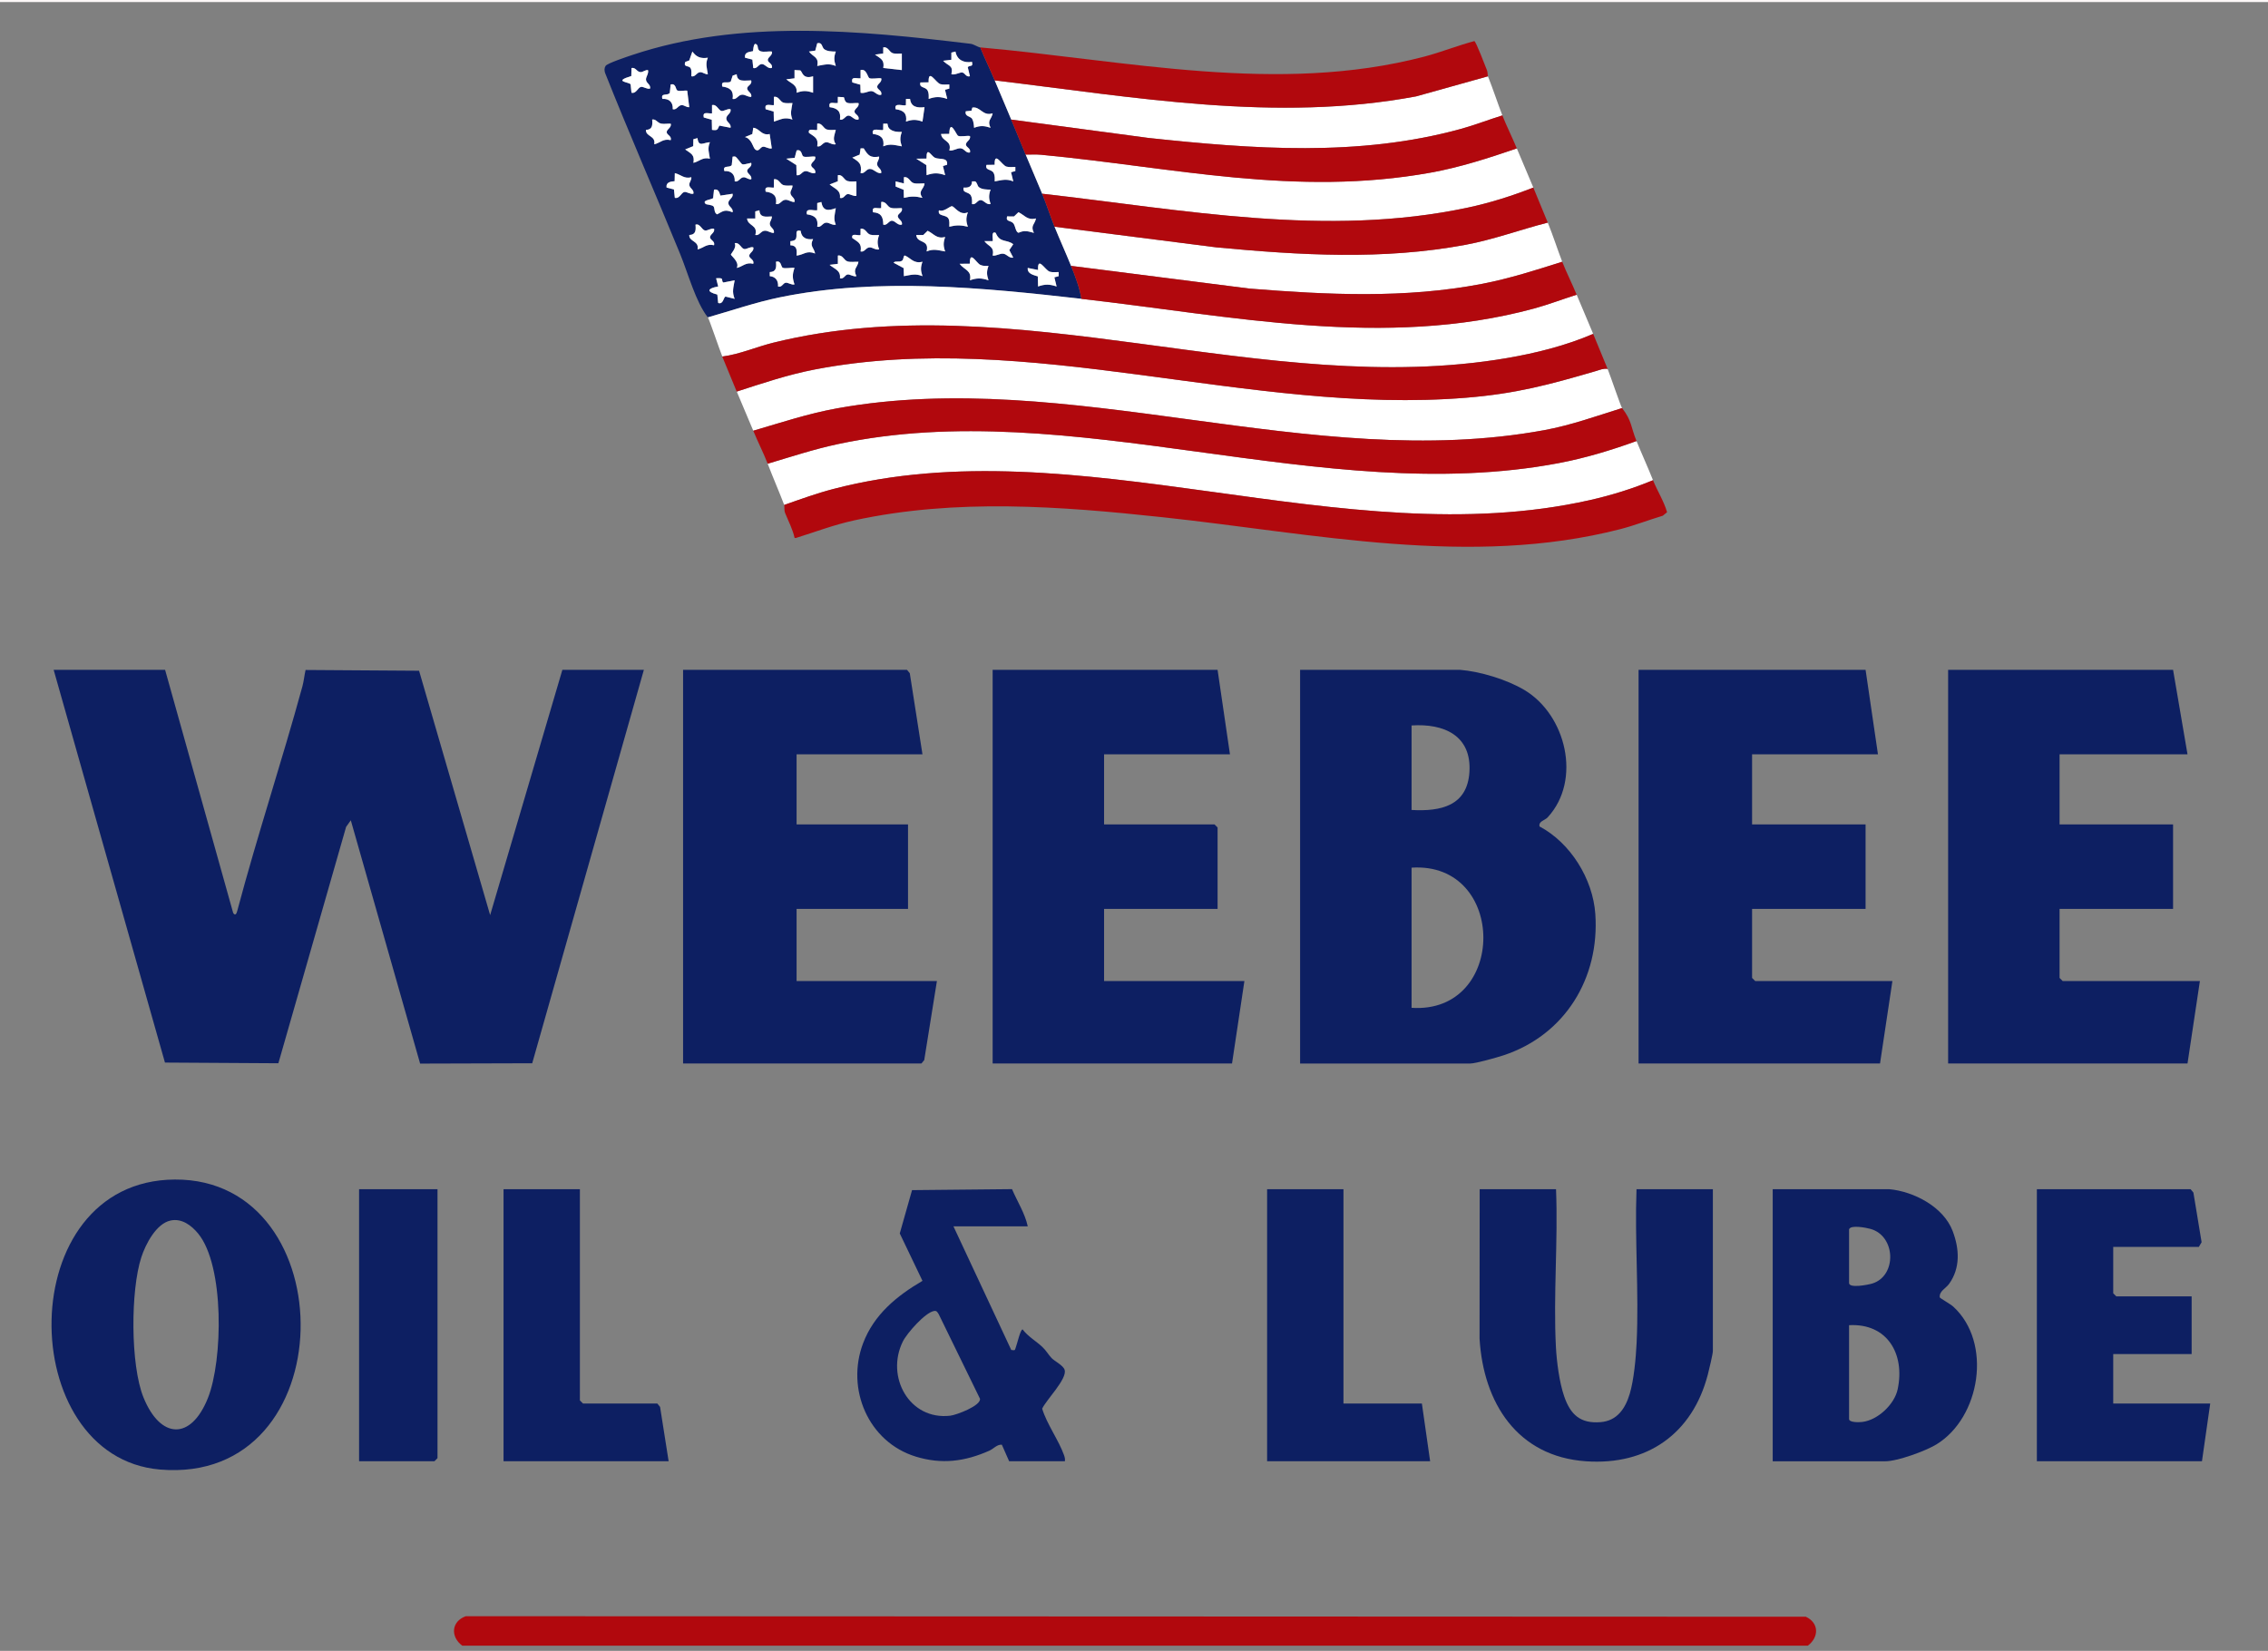 <?xml version="1.0" encoding="UTF-8"?>
<svg id="Layer_1" xmlns="http://www.w3.org/2000/svg" version="1.1" viewBox="0 0 824.25 600">
  <rect x="0" y="0" width="824.25" height="600" fill="#808080" stroke="none"/>
  <!-- Generator: Adobe Illustrator 29.7.1, SVG Export Plug-In . SVG Version: 2.1.1 Build 8)  -->
  <defs>
    <style>
      .st0 {
        fill: #fcf7f7;
      }

      .st1 {
        fill: #0d1f62;
      }

      .st2 {
        fill: #fff;
      }

      .st3 {
        fill: #b1080d;
      }
    </style>
  </defs>
  <rect class="st0" width="824.25" height=".75"/>
  <path class="st1" d="M356.25,17.23c1.62,4.03,3.59,7.99,5.25,11.99,1.98,4.75,4.04,9.49,6,14.23,1.74,4.21,3.54,8.56,5.25,12.73,1.94,4.74,4.13,9.64,6,14.23,1.56,3.82,2.91,8.05,4.5,11.99,1.92,4.75,4.13,9.61,6,14.23,1.46,3.62,3.19,8.16,3.75,11.99-35.76-4.05-73.97-7.89-109.66-.53-8.86,1.83-17.43,4.8-26.09,7.27-4.46-5.72-7.09-15.78-10.13-23.21-8.98-21.93-18.49-43.67-27.24-65.71-.24-.85-.3-1.72.22-2.5.64-.96,7.89-3.35,9.58-3.92,39.31-13.19,82.7-8.96,123.02-4.11,1.22.15,2.69,1.24,3.55,1.32ZM299.44,17.78c-.76-.68-.58-2.55-2.43-2.05l-.71,2.67-2.29.34c1.51,2.04,3.72,1.93,3,5.24,2.58-.45,4.17-1.06,6.75,0-.68-2.03-.73-3.21,0-5.24-1.33,0-3.3-.04-4.31-.95ZM275.24,16.48c-1.48-1.9-1.46,1.98-1.59,2.11-1.51.32-3.18.38-2.9,2.38l2.68.69.32,3.05c1.45.46,1.98-1.59,3.26-1.42,1.19.16,2.04,1.8,3.49,1.42.45-1.43-1.24-1.84-1.43-2.73-.26-1.19,1.89-1.77,1.43-3.26-1.27-.12-2.86.28-4.05-.08-1.26-.39-.96-1.85-1.21-2.16ZM327.75,19.48c-1.06-.02-2.21.17-3.25-.13-1.33-.39-1.73-2.47-3.5-2.13l-.02,2.22-2.98.41c2.08,1.49,3.5,1.86,3.01,4.86l6.74.76v-5.99ZM257.25,20.98c-2.57.36-4.1-.17-5.62-2.24l-1.13,3.23-1.45.54c-.76,2.01,1.25,1.26,1.86,2.16.57.84.33,2.07.35,3.05,1.46.42,1.95-1.52,3.34-1.49.84.02,1.71.86,2.66.74-.33-2.28-.97-3.71,0-5.99ZM347.24,18.73l-1.5.39v2.6s-2.99.37-2.99.37c1.83,2.01,3.78,1.51,3,4.88,1.32.43,3.05-.8,4.02-.61s1.31,1.77,2.72,1.35l-.8-3.32c.99-.87,1.99.13,1.55-1.91-2.98.5-5.44-.71-6.01-3.75ZM235.5,25.47c-.94-.13-1.83.73-2.66.74-1.39,0-1.8-1.84-3.34-1.49l-.08,2.91c-6.78,2.08-.88,2.1-.25,3.02l.32,3.05c1.73.44,2.3-1.9,3.47-2.12.86-.16,2.16.94,3.28.62.34-1.54-1.47-1.92-1.48-3.33-.01-1.01,1.06-2.17.73-3.4ZM290.88,25.6l-2.13-.13v3.01s-3,.37-3,.37c1.76,1.55,4.1,1.98,3.75,4.88,2.32-.84,3.68-.8,5.99,0v-5.99c-3.81,1.19-3.87-1.63-4.62-2.12ZM315.87,28.34c-.54-.38-1.02-3.5-3.12-2.87v3c-1.52.15-3.51-.88-3,1.49l2.93.84.08,2.92c1.37.38,2.92-.71,4.03-.59,1.22.13,2.04,1.69,3.47,1.34.45-1.43-1.24-1.84-1.43-2.73-.26-1.19,1.89-1.77,1.43-3.26-1.15-.22-3.61.41-4.38-.13ZM267.74,26.97l-1.48.51-.71,2.17c-1.25.86-3.66-.72-3.06,1.81,2.82.35,4.22,1.54,3.75,4.5,1.49.36,1.91-1.42,3.4-1.54,1.18-.09,2.16.89,3.35.79.46-1.48-1.69-2.06-1.43-3.26.19-.89,1.88-1.3,1.43-2.73-2.32-.03-5.11.83-5.26-2.25ZM345,30.71c-1.06-.02-2.2.18-3.24-.13-1.66-.49-4.44-5.93-4.27-.65l-2.98.04c-.59,2.15,1.87,1.43,2.64,2.98.47.94.38,2.01.36,3.01,2.57-.91,4.18-.86,6.75,0l-.81-3.32,1.56-.43v-1.49ZM246.11,32.83c-.55-.37-.45-2.71-2.36-2.12l-.32,3.05c-.82,1.17-3.39-.18-2.68,2.18,2.47-.16,3.92,1.25,3.76,3.75,1.46.41,1.96-1.52,3.34-1.49.84.02,1.71.86,2.66.74l-.74-5.99c-1.03-.17-2.89.39-3.64-.13ZM288,37.46c-1.06-.02-2.21.17-3.25-.13-1.33-.39-1.74-2.49-3.5-2.12v3c-1.52.15-3.51-.88-3,1.49l2.92.84.08,3.66c2.71-.83,3.77-1.75,6.75-.75-.96-2.27-.34-3.7,0-5.99ZM306.64,35.32l-2.14-.12-.02,2.21c-1.52.3-3.48-.89-2.98,1.53,2.82.35,4.22,1.54,3.75,4.5,1.43.47,1.99-1.59,3.26-1.42,1.19.16,2.04,1.8,3.49,1.42.45-1.43-1.24-1.84-1.43-2.73-.26-1.19,1.89-1.77,1.43-3.26-1.27-.13-2.88.29-4.05-.09-1.09-.35-1.05-1.87-1.31-2.05ZM330.74,35.96h-1.49s-.03,2.2-.03,2.2c-.44.62-4.56-1.23-3.72,1.53,2.83.35,4.22,1.54,3.75,4.5,2.32-.82,3.68-.81,5.99,0l.75-5.24c-2.6.29-4.91-.01-5.26-3ZM265.5,39.7c-1.12-.32-2.42.79-3.28.62-1.17-.22-1.74-2.57-3.47-2.12v3c-1.52.15-3.51-.88-3,1.49l2.92.84.08,3.67c2.04.27,1.93,0,2.67-1.55l4.07.79c.37-1.52-1.54-2.02-1.54-3.37s1.91-1.84,1.54-3.37ZM360.75,41.2c-3.6,1.18-4.48-2.6-7.37-2.08l-.32,1.13-2.06.21c-.5,1.92,1.71,1.76,2.3,2.74.52.86.66,2.23.71,3.26,2.33-.86,3.67-.77,6,0-1.36-2.72.36-3.05.75-5.24ZM243.75,44.95c-1.09-.08-2.31.19-3.37,0-1.55-.28-1.91-1.77-3.37-1.5.19,2.07.1,3.69-2.25,3.75-.17,2.5,3.66,2.07,3,5.24,2.09-.43,3.28-2.2,5.99-1.5.45-1.43-1.24-1.84-1.43-2.73-.26-1.19,1.89-1.77,1.43-3.26ZM303.75,47.19c-1.06-.02-2.21.17-3.25-.13-1.33-.39-1.73-2.47-3.5-2.13l-.02,2.22c-.41.53-3.55-.97-2.98,1.15,2.05,1.47,3.54,1.89,3,4.87,1.46.41,1.89-1.45,3.34-1.48,1.02-.02,2.17,1.06,3.41.73-1.3-1.94-.43-3.22,0-5.24ZM322.49,44.95h-1.49s-.03,2.2-.03,2.2c-.44.62-4.56-1.23-3.72,1.53,2.83.35,4.22,1.54,3.75,4.5,2.57-1.09,4.18-.42,6.75,0-.7-2.02-.72-3.22,0-5.24-1.37.05-2.89-.04-4.07-.82s-.96-1.89-1.19-2.17ZM279.72,48.71c-3.03.7-3.68-2.09-5.97-2.28l-.34,2.28-2.67,1.1c2.49.63,2.89,3.84,3.73,4.52,1.3,1.04,1.75-.78,2.75-1,.86-.19,2.15.91,3.27.6l-.77-5.22ZM348.12,49.31c-.6-.43-2.98-6.4-3.14-.66l-2.98.04c.29,2.8,4.03,2.28,3,6,1.44.26,2.78-.9,4.1-.79,1.45.12,1.85,1.84,3.39,1.53.45-1.43-1.24-1.84-1.43-2.73-.26-1.19,1.89-1.77,1.43-3.26-1.15-.22-3.61.41-4.38-.13ZM253.49,50.19l-1.5.41-.06,2.52-2.92,1.19c2.03,1.5,3.55,1.86,2.99,4.87,2.08-.42,3.28-2.19,6-1.5-.34-2.28-.96-3.72,0-5.99-2.38.11-4.12,1.92-4.51-1.5ZM319.5,56.93c-3.3.54-4.04-.45-5.63-3h-1.12s-.34,2.27-.34,2.27l-2.67,1.1c2.55,1.6,3.54,2.29,3,5.62,1.53.35,1.97-1.49,3.36-1.51,1.5-.02,2.53,1.78,4.13,1.51.35-1.53-1.49-1.94-1.49-3.33,0-.82.87-1.72.74-2.65ZM291.87,56.8c-.56-.39-.45-2.7-2.36-2.12l-.7,2.68-3.06.32,3.66,2.33.09,3.66c1.54.34,1.93-1.46,3.34-1.48,1.01-.01,2.17,1.06,3.41.73.45-1.43-1.24-1.84-1.43-2.73-.26-1.19,1.89-1.77,1.43-3.26-1.16-.22-3.59.42-4.38-.13ZM344.2,59.88c.36-2.89-2.72-1.75-4.45-2.58-1.38-.66-3.08-4.37-3.02.33l-3.72.04,3.66,2.33.09,3.66c2.56-.89,4.18-.88,6.74,0l-.8-3.33,1.51-.46ZM273,59.18c-4.05.9-2.82.94-4.92-1.45-.61-.7-.71-1.03-1.82-.8l-.32,3.05c-.82,1.17-3.39-.18-2.68,2.18,2.47-.16,3.92,1.25,3.76,3.75,1.46.41,1.97-1.53,3.34-1.49.87.02,1.7.9,2.65.74.46-1.48-1.69-2.06-1.43-3.26.19-.89,1.88-1.3,1.43-2.73ZM369,60.68c-1.06-.02-2.2.18-3.24-.13-1.66-.49-4.44-5.93-4.27-.65l-2.98.04c-.58,2.16,1.86,1.42,2.64,2.98.47.93.38,2.01.36,3.01,2.58-.45,4.17-1.06,6.75,0l-.81-3.32,1.56-.43v-1.49ZM251.25,64.42c-2.62.69-3.79-.98-6-1.5l-.07,2.93c-1.44.11-3.24.37-2.93,2.31l2.68.69.32,3.05c1.73.44,2.3-1.9,3.47-2.12.86-.16,2.16.94,3.28.62.35-1.53-1.49-1.94-1.49-3.33,0-.82.87-1.71.74-2.65ZM311.25,65.92c-1.06-.02-2.21.17-3.25-.13-1.33-.39-1.73-2.47-3.5-2.13l-.02,2.22-2.98,1.15c1.76,1.54,4.09,2,3.75,4.88,1.37.44,1.78-1.16,2.72-1.36.88-.18,2.15.92,3.27.6v-5.24ZM336,66.67c-1.3-.07-2.75.24-4-.13-1.33-.39-1.73-2.47-3.5-2.13v2.26s-3-.75-3-.75v1.87s2.92,1.2,2.92,1.2l.08,2.92c2.54-.63,4.2-.63,6.75,0-1.81-2.57.57-3.09.75-5.24ZM288,67.42c-1.06-.02-2.21.17-3.25-.13-1.33-.39-1.74-2.49-3.5-2.12v3c-1.52.15-3.51-.88-3,1.49,2.82.35,4.22,1.54,3.75,4.5,1.49.36,1.91-1.42,3.4-1.54,1.18-.09,2.16.89,3.35.79.35-1.53-1.49-1.94-1.49-3.34,0-.82.87-1.71.74-2.65ZM355.69,67.96c-.47-.43-.58-1.73-1.32-2.04h-1.11c0,1.9-1.26,2.42-3.01,2.25-.62,2.13,1.86,1.4,2.65,2.98.47.95.38,2,.36,3.01,1.43.47,1.99-1.59,3.26-1.42,1.19.16,2.03,1.81,3.49,1.42-.68-2.03-.73-3.21,0-5.24-1.32,0-3.3-.04-4.31-.95ZM261.83,71.09c-.43-1.23-.69-2.49-2.33-2.17l-.32,3.05c-.43.62-4.34.71-2.68,2.18.28.24,2.36.26,2.85.92.46.62.09,2.27,1.29,2.84,2.34-1.34,2.9-1.82,5.61-.75.37-1.52-1.54-2.02-1.54-3.37s1.91-1.84,1.54-3.37l-4.41.67ZM298.49,73.41l-1.5.4v2.6c-1.53.26-4.32-1.06-3.74,1.49,2.82.35,4.22,1.53,3.75,4.5,1.46.41,1.89-1.46,3.34-1.48,1.01-.02,2.17,1.06,3.41.73-.97-2.28-.33-3.7,0-5.99-2.79,1.02-4.66,1.08-5.26-2.25ZM327.75,75.66c-1.3-.07-2.75.24-4-.13-1.33-.39-1.73-2.47-3.5-2.12l-.02,2.22c-1.52.29-3.48-.89-2.98,1.52,2.96.18,3.72,1.66,3.75,4.5,1.42.46,2.02-1.59,3.25-1.42s2.04,1.8,3.49,1.42c.46-1.48-1.69-2.06-1.43-3.26.19-.89,1.88-1.3,1.43-2.73ZM351.75,77.16c-2.87,1.34-4.78-2.01-5.71-2.21-.77-.16-3.05,2.31-4.79,1.46-.63,2.34,2.49,1.49,3.41,2.97.52.85.34,2.05.35,3.02,2.54-.64,4.21-.62,6.75,0-.71-2.03-.71-3.21,0-5.24ZM275.99,76.41l-1.5.4v2.6s-2.99,0-2.99,0c.28,2.81,4.05,2.27,3,5.99,1.49.36,1.91-1.42,3.4-1.54,1.18-.09,2.16.89,3.35.79.35-1.53-1.49-1.94-1.49-3.34,0-.82.87-1.72.74-2.65-2.19.1-4.39.52-4.51-2.25ZM376.5,79.4c-3.13.75-4-1.11-6.37-2.28l-1.61,1.55-2.52-.02c-.57,2.06,1.33,1.35,2.3,2.56.74.93.78,3.17,1.88,3.38,2.14-1,3.45-.52,5.57.05-1.36-2.72.36-3.05.75-5.24ZM259.5,83.15c-1.12-.32-2.42.79-3.28.62-1.2-.23-1.82-2.65-3.47-2.12.19,2.07.1,3.69-2.25,3.75-.17,2.5,3.66,2.07,3,5.24,2.09-.43,3.28-2.2,5.99-1.5.45-1.43-1.24-1.84-1.43-2.73-.26-1.19,1.89-1.77,1.43-3.26ZM319.5,85.4c-1.06-.02-2.21.17-3.25-.13-1.33-.39-1.73-2.47-3.5-2.13l-.02,2.22c-.41.53-3.55-.97-2.98,1.15,2.05,1.47,3.54,1.89,3,4.87,1.46.41,1.89-1.46,3.34-1.48,1.01-.02,2.17,1.06,3.41.73-.71-2.03-.71-3.21,0-5.24ZM290.99,83.9c-2.51-.58-.94,1.71-1.84,3.05-.35.52-1.27.65-1.9.71v1.48c2.35.06,2.43,1.7,2.25,3.76,2.77-.31,3.6-2,6.75-.76-.5-2.3-2.09-2.61-.74-5.24-2.37.29-4.24-.42-4.51-3ZM343.5,86.15c-3.13.75-4-1.11-6.37-2.28l-1.6,1.55-2.53-.02c.24,3.24,4.89,1.46,3.75,5.99,2.57-1.09,4.18-.42,6.75,0-.71-2.03-.71-3.21,0-5.24ZM368.25,93.63l-1.43-2.73,1.43-2.14c-2.45-1.91-4.81-.34-6.37-4.12-1.85-.95-.85,2.73-1.11,3h-3.01c1.51,2.04,3.72,1.92,3,5.24,1.38.24,2.62-.88,3.97-.65,1.23.21,2.07,1.71,3.53,1.4ZM273.75,89.89c-1.12-.32-2.42.79-3.28.62-1.17-.22-1.74-2.57-3.47-2.12.86,1.61-1.38,3.83-1.38,4.13,0,.38,3.28,2.78,2.13,4.86,2.08-.42,3.28-2.2,6-1.5.45-1.43-1.24-1.84-1.43-2.73-.26-1.19,1.89-1.77,1.43-3.26ZM312,95.13c-1.3-.07-2.75.24-4-.13-1.33-.39-1.75-2.48-3.5-2.12v3s-3,.37-3,.37c1.76,1.55,4.09,1.97,3.75,4.87,1.37.44,1.78-1.16,2.72-1.36.88-.18,2.14.92,3.27.6-1.38-2.71.36-3.05.75-5.24ZM335.25,95.13c-3.22.79-4.12-1.26-6.37-2.26-.68,0-.35,1.4-1.08,1.9-.99.69-2.5-.11-3.05.72l3.66,1.96.09,2.92c2.58-.45,4.17-1.06,6.75,0-.68-2.03-.73-3.2,0-5.24ZM359.25,96.63c-1.02.04-2.04.09-3-.38-1.46-.71-3.87-5.52-3.78-.41l-3.72.04c1.67,2.28,4.5,2.31,3.75,5.99,2.57-.91,4.18-.86,6.75,0-.68-2.03-.73-3.21,0-5.24ZM284.37,97.25c-.56-.39-.45-2.7-2.37-2.12.19,2.07.1,3.69-2.25,3.75v1.48c2.12.17,3.16,1.68,3,3.76,1.37.44,1.78-1.16,2.72-1.36.88-.18,2.15.91,3.27.6-.8-2.32-.82-3.67,0-5.99-1.16-.22-3.59.42-4.38-.13ZM384.75,98.88c-1.06-.02-2.2.18-3.24-.13-1.65-.49-4.5-5.97-4.26-.62l-3.75-.75c-.23,2.15,2.11,2.56,3.66,3.08l.09,3.66c2.57-.9,4.18-.86,6.74,0l-.81-3.32,1.56-.43v-1.49ZM262.34,101.34c-.6-.41-1.39-.17-2.09-.21l.75,2.99c-3.66.62-4.65,1.83-.32,2.94l.32,3.05c1.94.68,1.91-2.25,2.71-2.31l3.28.82c-1.06-2.58-.43-4.16,0-6.74l-4.07.79c-.53-.09-.41-1.21-.59-1.33Z"/>
  <path class="st3" d="M169.27,587.41l487.02.19c4.84,2.26,4.83,7.43.71,10.53H168c-4.33-3.23-4.04-8.8,1.27-10.72Z"/>
  <path class="st2" d="M594.75,160.3c1.9,4.65,4.09,9.45,6,14.23-7.43,3.09-15.22,5.5-23.09,7.27-89.49,20.1-186.47-27.11-274.83-4.07-6.05,1.58-11.95,3.72-17.83,5.79-1.77-4.66-4.14-10.09-6-14.98,8.43-2.51,16.85-5.29,25.48-7.13,85.01-18.14,175.91,23.18,261.93,6.92,9.74-1.84,19.04-4.66,28.34-8.03Z"/>
  <path class="st2" d="M584.25,134.08c.97,2.38,4.78,13.63,5.25,14.23-9.36,2.93-18.62,6.26-28.32,8.04-84.86,15.59-172.47-23.2-256.95-7.94-10.55,1.9-20.25,5.15-30.47,8.14-1.9-4.63-4.06-9.49-6-14.23,9.36-3.02,18.63-6.16,28.34-8.03,77.75-14.95,158.28,16.67,236.77,10.26,18.11-1.48,30.12-4.71,47.26-9.73,1.38-.4,2.64-.99,4.14-.74Z"/>
  <path class="st2" d="M393,108.61c54.55,6.18,110.19,18.23,164.42,3.54,5.24-1.42,10.41-3.41,15.58-5.04,1.89,4.63,4.07,9.49,6,14.23-9.85,4.24-20.74,6.99-31.32,8.79-88,15.02-179.09-27.18-266.6-5.6-6.15,1.52-12.25,4.24-18.57,5.04-1.02-2.48-4.78-13.63-5.25-14.23,8.67-2.47,17.23-5.44,26.09-7.27,35.69-7.36,73.9-3.52,109.66.53Z"/>
  <path class="st3" d="M589.5,148.31c3.63,4.66,3.13,6.79,5.25,11.99-9.29,3.36-18.6,6.19-28.34,8.03-86.02,16.26-176.92-25.06-261.93-6.92-8.64,1.84-17.05,4.62-25.48,7.13-1.37-3.59-3.69-8.18-5.25-11.99,10.22-2.99,19.93-6.23,30.47-8.14,84.49-15.26,172.09,23.53,256.95,7.94,9.7-1.78,18.96-5.11,28.32-8.04Z"/>
  <path class="st3" d="M600.75,174.53c1.55,3.88,3.94,7.56,5.11,11.64l-1.56,1.27c-5.15,1.54-10.16,3.51-15.38,4.86-54.41,14.04-111.56,1.57-166.28-4.3-37.33-4.01-75.16-6.9-112.16,1.12-7.32,1.59-14.17,4.2-21.29,6.43l-.42-.06c-.69-3.15-2.22-6.01-3.42-8.98-.46-1.14-.16-2.46-.36-2.99,5.88-2.06,11.78-4.21,17.83-5.79,88.35-23.04,185.34,24.17,274.83,4.07,7.87-1.77,15.66-4.18,23.09-7.27Z"/>
  <path class="st3" d="M579,121.35c1.67,4.08,3.56,8.6,5.25,12.73-1.5-.25-2.76.33-4.14.74-17.14,5.02-29.15,8.25-47.26,9.73-78.49,6.42-159.02-25.21-236.77-10.26-9.71,1.87-18.97,5-28.34,8.03-1.68-4.11-3.52-8.52-5.25-12.73,6.32-.81,12.42-3.53,18.57-5.04,87.51-21.58,178.6,20.62,266.6,5.6,10.58-1.81,21.48-4.55,31.32-8.79Z"/>
  <path class="st2" d="M540.75,27.72c1.85,4.61,3.48,9.65,5.25,14.23-5,1.55-9.93,3.48-14.99,4.88-37.17,10.25-75.8,7.34-113.57,3.31l-49.93-6.68c-1.96-4.74-4.02-9.49-6-14.23,50.76,6.06,102.18,15.37,153.18,5.8l26.07-7.29Z"/>
  <path class="st2" d="M551.25,53.93c1.89,4.62,4.07,9.51,6,14.23-7.7,3.03-15.7,5.56-23.82,7.29-51.42,10.96-103.36.76-154.68-5.05-1.87-4.59-4.06-9.49-6-14.23,1.85.04,3.71-.11,5.57.06,48.23,4.57,92.54,15.33,141.63,6.5,10.63-1.91,21.14-5.31,31.31-8.81Z"/>
  <path class="st2" d="M562.5,80.9c1.9,4.64,3.47,9.62,5.25,14.23-9.58,3.04-19.18,6.12-29.09,8.03-28.02,5.4-56.23,3.99-84.55,1.73l-64.86-8.26c-1.87-4.62-4.08-9.48-6-14.23l58.86,7.51c30.26,2.83,60.41,4.7,90.58-.95,10.13-1.9,19.87-5.51,29.81-8.06Z"/>
  <path class="st3" d="M356.25,17.23c53.15,4.72,108.2,17.23,161.26,3.38,6.19-1.62,12.12-4.03,18.3-5.67.57.05,3.97,9.06,4.58,10.56.34.84.19,1.8.36,2.23l-26.07,7.29c-51,9.58-102.42.26-153.18-5.8-1.66-4-3.63-7.96-5.25-11.99Z"/>
  <path class="st3" d="M562.5,80.9c-9.94,2.55-19.68,6.16-29.81,8.06-30.17,5.65-60.32,3.78-90.58.95l-58.86-7.51c-1.59-3.93-2.94-8.16-4.5-11.99,51.32,5.81,103.26,16,154.68,5.05,8.13-1.73,16.12-4.27,23.82-7.29,1.67,4.09,3.54,8.54,5.25,12.73Z"/>
  <path class="st3" d="M567.75,95.13c1.38,3.56,3.69,8.17,5.25,11.99-5.17,1.63-10.34,3.62-15.58,5.04-54.23,14.69-109.87,2.64-164.42-3.54-.56-3.82-2.29-8.36-3.75-11.99l64.86,8.26c28.33,2.26,56.53,3.67,84.55-1.73,9.91-1.91,19.51-4.99,29.09-8.03Z"/>
  <path class="st3" d="M546,41.95c1.38,3.56,3.69,8.18,5.25,11.99-10.17,3.5-20.68,6.89-31.31,8.81-49.09,8.84-93.39-1.93-141.63-6.5-1.86-.18-3.72-.03-5.57-.06-1.71-4.17-3.51-8.52-5.25-12.73l49.93,6.68c37.77,4.03,76.41,6.95,113.57-3.31,5.06-1.4,9.99-3.32,14.99-4.88Z"/>
  <path class="st1" d="M60,243.45l24.75,88.39c.94,1.34,1.33-.23,1.55-1.06,7.25-27.24,16.16-54.11,23.6-81.31.52-1.92.71-4.02,1.15-5.97l41.25.28,25.83,88.81,26.25-89.14h29.62l-40.58,142.99-40.74.12-25.19-88.43-1.71,2.41-24.61,85.9-41.22-.25L19.5,243.45h40.5Z"/>
  <polygon class="st1" points="335.25 274.16 289.5 274.16 289.5 299.63 330 299.63 330 330.34 289.5 330.34 289.5 356.55 340.5 356.55 335.89 385.29 334.88 386.52 248.25 386.52 248.25 243.45 329.62 243.45 330.64 244.68 335.25 274.16"/>
  <path class="st2" d="M288,37.46c-.35,2.28-.96,3.71,0,5.99-2.98-1-4.03-.08-6.75.75l-.08-3.66-2.92-.84c-.51-2.36,1.48-1.34,3.01-1.49v-3c1.75-.37,2.17,1.73,3.5,2.12,1.04.3,2.18.1,3.25.13Z"/>
  <path class="st2" d="M344.2,59.88l-1.51.46.8,3.33c-2.56-.88-4.18-.89-6.74,0l-.09-3.66-3.66-2.33,3.72-.04c-.05-4.71,1.65-.99,3.02-.33,1.73.83,4.82-.31,4.45,2.58Z"/>
  <path class="st2" d="M315.87,28.34c.76.54,3.23-.09,4.38.13.46,1.48-1.69,2.06-1.43,3.26.19.89,1.88,1.3,1.43,2.73-1.43.35-2.25-1.21-3.47-1.34-1.11-.12-2.66.98-4.03.59l-.08-2.92-2.93-.84c-.51-2.36,1.48-1.34,3.01-1.49v-3c2.1-.63,2.57,2.48,3.12,2.87Z"/>
  <path class="st2" d="M348.12,49.31c.77.54,3.23-.09,4.38.13.46,1.48-1.69,2.06-1.43,3.26.19.89,1.88,1.3,1.43,2.73-1.54.3-1.94-1.41-3.39-1.53-1.32-.11-2.67,1.05-4.1.79,1.03-3.72-2.71-3.19-3-6l2.98-.04c.16-5.74,2.54.23,3.14.66Z"/>
  <path class="st2" d="M267.74,26.97c.15,3.07,2.94,2.22,5.26,2.25.45,1.43-1.24,1.84-1.43,2.73-.26,1.19,1.89,1.77,1.43,3.26-1.19.1-2.16-.89-3.35-.79-1.49.12-1.91,1.9-3.4,1.54.47-2.97-.93-4.15-3.75-4.5-.6-2.53,1.81-.95,3.06-1.81l.71-2.17,1.48-.51Z"/>
  <path class="st2" d="M298.49,73.41c.59,3.33,2.47,3.27,5.26,2.25-.33,2.28-.97,3.71,0,5.99-1.23.33-2.4-.75-3.41-.73-1.45.02-1.88,1.89-3.34,1.48.47-2.97-.93-4.15-3.75-4.5-.57-2.54,2.22-1.23,3.75-1.49v-2.6s1.49-.4,1.49-.4Z"/>
  <path class="st2" d="M291.87,56.8c.79.55,3.22-.09,4.38.13.46,1.48-1.69,2.06-1.43,3.26.19.89,1.88,1.3,1.43,2.73-1.23.33-2.4-.74-3.41-.73-1.41.02-1.8,1.82-3.34,1.48l-.09-3.66-3.66-2.33,3.06-.32.7-2.68c1.92-.58,1.81,1.73,2.36,2.12Z"/>
  <path class="st2" d="M384.75,98.88v1.49s-1.56.43-1.56.43l.81,3.32c-2.57-.86-4.17-.9-6.74,0l-.09-3.66c-1.55-.52-3.89-.93-3.66-3.08l3.75.75c-.25-5.35,2.61.13,4.26.62,1.04.31,2.18.11,3.24.13Z"/>
  <path class="st2" d="M265.5,39.7c.37,1.52-1.54,2.02-1.54,3.37s1.91,1.84,1.54,3.37l-4.07-.79c-.74,1.55-.63,1.82-2.67,1.55l-.08-3.67-2.92-.84c-.51-2.36,1.48-1.34,3.01-1.49v-3c1.72-.45,2.29,1.9,3.46,2.12.86.16,2.16-.94,3.28-.62Z"/>
  <path class="st2" d="M261.83,71.09l4.41-.67c.37,1.52-1.54,2.02-1.54,3.37s1.91,1.84,1.54,3.37c-2.71-1.07-3.27-.59-5.61.75-1.2-.56-.83-2.22-1.29-2.84-.48-.66-2.57-.68-2.85-.92-1.66-1.47,2.24-1.56,2.68-2.18l.32-3.05c1.64-.32,1.9.94,2.33,2.17Z"/>
  <path class="st2" d="M288,67.42c.13.94-.74,1.83-.74,2.65,0,1.39,1.84,1.8,1.49,3.34-1.19.1-2.16-.89-3.35-.79-1.49.12-1.91,1.9-3.4,1.54.47-2.97-.93-4.15-3.75-4.5-.51-2.36,1.48-1.34,3.01-1.49v-3c1.75-.37,2.17,1.73,3.5,2.12,1.04.3,2.18.11,3.25.13Z"/>
  <path class="st2" d="M243.75,44.95c.46,1.48-1.69,2.06-1.43,3.26.19.89,1.88,1.3,1.43,2.73-2.71-.7-3.91,1.07-5.99,1.5.66-3.16-3.17-2.74-3-5.24,2.35-.06,2.44-1.68,2.25-3.75,1.47-.27,1.82,1.22,3.37,1.5,1.07.19,2.28-.08,3.37,0Z"/>
  <path class="st2" d="M235.5,25.47c.33,1.23-.74,2.4-.73,3.4.02,1.41,1.83,1.8,1.48,3.33-1.12.32-2.42-.79-3.28-.62-1.17.22-1.74,2.57-3.47,2.12l-.32-3.05c-.64-.92-6.54-.94.25-3.02l.08-2.91c1.54-.35,1.95,1.49,3.34,1.49.82,0,1.71-.87,2.66-.74Z"/>
  <path class="st2" d="M306.64,35.32c.26.18.22,1.69,1.31,2.05,1.17.38,2.78-.04,4.05.09.46,1.48-1.69,2.06-1.43,3.26.19.89,1.88,1.3,1.43,2.73-1.45.39-2.3-1.25-3.49-1.42-1.27-.17-1.83,1.89-3.26,1.42.47-2.97-.93-4.15-3.75-4.5-.5-2.42,1.46-1.23,2.98-1.53l.02-2.21,2.14.12Z"/>
  <path class="st2" d="M369,60.68v1.49s-1.56.43-1.56.43l.81,3.32c-2.58-1.05-4.17-.44-6.75,0,.02-1,.11-2.08-.36-3.01-.79-1.56-3.23-.83-2.64-2.98l2.98-.04c-.16-5.28,2.61.17,4.27.65,1.04.31,2.18.11,3.24.13Z"/>
  <path class="st2" d="M327.75,75.66c.45,1.43-1.24,1.84-1.43,2.73-.26,1.19,1.89,1.77,1.43,3.26-1.45.39-2.3-1.26-3.49-1.42s-1.83,1.88-3.25,1.42c-.04-2.84-.79-4.32-3.75-4.5-.5-2.41,1.46-1.23,2.98-1.52l.02-2.22c1.77-.35,2.17,1.74,3.5,2.12,1.25.37,2.7.06,4,.13Z"/>
  <path class="st2" d="M251.25,64.42c.13.94-.74,1.83-.74,2.65,0,1.39,1.84,1.8,1.49,3.33-1.12.32-2.42-.79-3.28-.62-1.17.22-1.74,2.57-3.47,2.12l-.32-3.05-2.68-.69c-.3-1.94,1.49-2.2,2.93-2.31l.07-2.93c2.21.52,3.37,2.18,6,1.5Z"/>
  <path class="st2" d="M319.5,56.93c.13.94-.74,1.83-.74,2.65,0,1.39,1.84,1.8,1.49,3.33-1.6.27-2.63-1.53-4.13-1.51-1.39.02-1.83,1.86-3.36,1.51.54-3.32-.45-4.02-3-5.62l2.67-1.1.34-2.28h1.12c1.59,2.56,2.33,3.54,5.63,3Z"/>
  <path class="st2" d="M322.49,44.95c.23.28-.04,1.36,1.19,2.17s2.7.87,4.07.82c-.72,2.02-.7,3.22,0,5.24-2.57-.41-4.18-1.08-6.75,0,.47-2.97-.93-4.15-3.75-4.5-.84-2.76,3.28-.91,3.72-1.53l.03-2.21h1.49Z"/>
  <path class="st2" d="M284.37,97.25c.79.55,3.22-.09,4.38.13-.82,2.32-.8,3.67,0,5.99-1.12.31-2.39-.79-3.27-.6-.94.19-1.36,1.8-2.72,1.36.16-2.08-.88-3.59-3-3.76v-1.48c2.35-.07,2.44-1.68,2.25-3.75,1.91-.59,1.81,1.73,2.37,2.12Z"/>
  <path class="st2" d="M345,30.71v1.49s-1.56.43-1.56.43l.81,3.32c-2.57-.86-4.18-.91-6.75,0,.02-1.01.11-2.07-.36-3.01-.78-1.55-3.23-.83-2.64-2.98l2.98-.04c-.16-5.28,2.61.17,4.27.65,1.04.31,2.18.11,3.24.13Z"/>
  <path class="st2" d="M246.11,32.83c.75.51,2.61-.05,3.64.13l.74,5.99c-.95.12-1.81-.72-2.66-.74-1.37-.03-1.87,1.9-3.34,1.49.16-2.5-1.29-3.92-3.76-3.75-.7-2.36,1.86-1.01,2.68-2.18l.32-3.05c1.91-.59,1.82,1.75,2.36,2.12Z"/>
  <path class="st2" d="M343.5,86.15c-.71,2.03-.71,3.21,0,5.24-2.57-.41-4.18-1.08-6.75,0,1.13-4.53-3.51-2.76-3.75-5.99l2.53.02,1.6-1.55c2.38,1.17,3.24,3.03,6.37,2.28Z"/>
  <path class="st2" d="M368.25,93.63c-1.46.31-2.3-1.19-3.53-1.4-1.35-.23-2.59.89-3.97.65.72-3.32-1.49-3.2-3-5.24h3.01c.27-.27-.74-3.94,1.11-3,1.56,3.78,3.92,2.21,6.37,4.12l-1.43,2.14,1.43,2.73Z"/>
  <path class="st2" d="M259.5,83.15c.46,1.48-1.69,2.06-1.43,3.26.19.89,1.88,1.3,1.43,2.73-2.71-.7-3.91,1.07-5.99,1.5.66-3.16-3.17-2.74-3-5.24,2.35-.06,2.44-1.69,2.25-3.75,1.64-.53,2.26,1.89,3.47,2.12.86.17,2.16-.94,3.28-.62Z"/>
  <path class="st2" d="M376.5,79.4c-.39,2.19-2.11,2.52-.75,5.24-2.12-.57-3.43-1.05-5.57-.05-1.1-.21-1.14-2.45-1.88-3.38-.97-1.21-2.88-.49-2.3-2.56l2.52.02,1.61-1.55c2.38,1.17,3.24,3.03,6.37,2.28Z"/>
  <path class="st2" d="M290.88,25.6c.75.49.8,3.31,4.62,2.12v5.99c-2.32-.79-3.68-.84-6,0,.35-2.9-1.99-3.33-3.75-4.88l3-.37v-3.01s2.12.13,2.12.13Z"/>
  <path class="st2" d="M351.75,77.16c-.71,2.03-.71,3.21,0,5.24-2.54-.61-4.2-.63-6.75,0,0-.97.17-2.17-.35-3.02-.91-1.48-4.03-.63-3.41-2.97,1.74.85,4.02-1.62,4.79-1.46.94.2,2.84,3.55,5.71,2.21Z"/>
  <path class="st2" d="M359.25,96.63c-.74,2.03-.68,3.21,0,5.24-2.57-.85-4.17-.91-6.75,0,.75-3.68-2.08-3.71-3.75-5.99l3.72-.04c-.09-5.1,2.32-.29,3.78.41.96.47,1.98.42,3,.38Z"/>
  <path class="st2" d="M347.24,18.73c.56,3.04,3.03,4.25,6.01,3.75.44,2.04-.57,1.04-1.55,1.91l.8,3.32c-1.41.42-1.78-1.16-2.72-1.35s-2.71,1.03-4.02.61c.78-3.37-1.16-2.87-3-4.88l2.99-.37v-2.6s1.49-.39,1.49-.39Z"/>
  <path class="st2" d="M262.34,101.34c.17.12.05,1.24.59,1.33l4.07-.79c-.43,2.58-1.06,4.16,0,6.74l-3.28-.82c-.8.07-.77,3-2.71,2.31l-.32-3.05c-4.33-1.11-3.33-2.32.32-2.94l-.75-2.99c.7.04,1.49-.2,2.09.21Z"/>
  <path class="st2" d="M327.75,19.48v5.99s-6.74-.76-6.74-.76c.49-3-.93-3.38-3.01-4.86l2.98-.41.02-2.22c1.77-.35,2.17,1.74,3.5,2.13,1.04.3,2.18.1,3.25.13Z"/>
  <path class="st2" d="M275.99,76.41c.12,2.77,2.32,2.35,4.51,2.25.13.94-.74,1.83-.74,2.65,0,1.39,1.84,1.8,1.49,3.34-1.19.1-2.16-.89-3.35-.79-1.49.12-1.91,1.9-3.4,1.54,1.05-3.72-2.72-3.18-3-5.99h3s-.01-2.59-.01-2.59l1.5-.4Z"/>
  <path class="st2" d="M319.5,85.4c-.71,2.03-.71,3.21,0,5.24-1.23.33-2.4-.75-3.41-.73-1.45.02-1.88,1.89-3.34,1.48.54-2.98-.95-3.41-3-4.87-.57-2.12,2.57-.62,2.98-1.15l.02-2.22c1.77-.35,2.17,1.74,3.5,2.13,1.04.3,2.18.11,3.25.13Z"/>
  <path class="st2" d="M336,66.67c-.18,2.15-2.56,2.67-.75,5.24-2.54-.62-4.2-.62-6.75,0l-.08-2.92-2.93-1.2v-1.87s3.01.75,3.01.75v-2.26c1.77-.35,2.17,1.74,3.5,2.13,1.25.37,2.7.06,4,.13Z"/>
  <path class="st2" d="M311.25,65.92v5.24c-1.13.31-2.39-.79-3.27-.6-.94.19-1.36,1.8-2.72,1.36.34-2.88-1.99-3.34-3.75-4.88l2.98-1.15.02-2.22c1.77-.35,2.17,1.74,3.5,2.13,1.04.3,2.18.1,3.25.13Z"/>
  <path class="st2" d="M303.75,47.19c-.43,2.01-1.3,3.3,0,5.24-1.24.33-2.39-.75-3.41-.73-1.45.03-1.88,1.89-3.34,1.48.54-2.98-.95-3.41-3-4.87-.57-2.12,2.57-.62,2.98-1.15l.02-2.22c1.77-.35,2.17,1.74,3.5,2.13,1.04.3,2.18.11,3.25.13Z"/>
  <path class="st2" d="M330.74,35.96c.35,2.99,2.65,3.29,5.26,3l-.75,5.24c-2.32-.81-3.68-.82-5.99,0,.47-2.97-.93-4.15-3.75-4.5-.84-2.76,3.28-.91,3.72-1.53l.03-2.21h1.49Z"/>
  <path class="st2" d="M273,59.18c.45,1.43-1.24,1.84-1.43,2.73-.26,1.19,1.89,1.77,1.43,3.26-.96.16-1.79-.71-2.65-.74-1.37-.04-1.88,1.9-3.34,1.49.16-2.5-1.29-3.92-3.76-3.75-.71-2.36,1.86-1.01,2.68-2.18l.32-3.05c1.12-.23,1.21.1,1.82.8,2.11,2.39.88,2.35,4.92,1.45Z"/>
  <path class="st2" d="M253.49,50.19c.39,3.42,2.13,1.61,4.51,1.5-.96,2.27-.34,3.7,0,5.99-2.72-.69-3.92,1.07-6,1.5.55-3.01-.96-3.36-2.99-4.87l2.92-1.19.06-2.52,1.5-.41Z"/>
  <path class="st2" d="M275.24,16.48c.25.32-.06,1.77,1.21,2.16,1.19.37,2.78-.04,4.05.08.46,1.48-1.69,2.06-1.43,3.26.19.89,1.88,1.3,1.43,2.73-1.45.39-2.3-1.25-3.49-1.42-1.28-.17-1.8,1.88-3.26,1.42l-.32-3.05-2.68-.69c-.27-2,1.4-2.06,2.9-2.38.13-.13.11-4.01,1.59-2.11Z"/>
  <path class="st2" d="M312,95.13c-.38,2.18-2.13,2.53-.75,5.24-1.13.32-2.39-.79-3.27-.6-.94.19-1.36,1.8-2.72,1.36.34-2.9-1.99-3.32-3.75-4.87l3-.37v-3c1.75-.37,2.17,1.73,3.5,2.12,1.25.37,2.7.06,4,.13Z"/>
  <path class="st2" d="M355.69,67.96c1.01.91,2.99.96,4.31.95-.73,2.03-.68,3.21,0,5.24-1.46.39-2.3-1.25-3.49-1.42-1.27-.17-1.83,1.89-3.26,1.42.02-1.01.11-2.06-.36-3.01-.79-1.57-3.27-.85-2.65-2.98,1.75.17,3.01-.35,3.01-2.25h1.11c.74.32.84,1.62,1.32,2.04Z"/>
  <path class="st2" d="M299.44,17.78c1.02.91,2.99.96,4.31.95-.74,2.03-.68,3.21,0,5.24-2.58-1.05-4.17-.44-6.75,0,.72-3.32-1.49-3.2-3-5.24l2.29-.34.71-2.67c1.85-.5,1.68,1.37,2.43,2.05Z"/>
  <path class="st2" d="M335.25,95.13c-.73,2.03-.68,3.21,0,5.24-2.58-1.05-4.17-.44-6.75,0l-.09-2.92-3.66-1.96c.55-.83,2.05-.03,3.05-.72.73-.51.4-1.9,1.08-1.9,2.25,1,3.15,3.05,6.37,2.26Z"/>
  <path class="st2" d="M257.25,20.98c-.97,2.27-.33,3.7,0,5.99-.95.12-1.81-.72-2.66-.74-1.39-.04-1.87,1.91-3.34,1.49-.02-.98.22-2.21-.35-3.05-.61-.9-2.62-.15-1.86-2.16l1.45-.54,1.13-3.23c1.53,2.07,3.05,2.6,5.62,2.24Z"/>
  <path class="st2" d="M273.75,89.89c.46,1.48-1.69,2.06-1.43,3.26.19.89,1.88,1.3,1.43,2.73-2.71-.7-3.92,1.08-6,1.5,1.15-2.08-2.14-4.48-2.13-4.86,0-.3,2.24-2.52,1.38-4.13,1.73-.44,2.3,1.9,3.47,2.12.86.16,2.16-.94,3.28-.62Z"/>
  <path class="st2" d="M290.99,83.9c.27,2.57,2.15,3.28,4.51,3-1.35,2.63.25,2.94.74,5.24-3.14-1.24-3.98.44-6.75.76.18-2.06.1-3.7-2.25-3.76v-1.48c.63-.05,1.55-.19,1.9-.71.9-1.34-.67-3.62,1.84-3.05Z"/>
  <path class="st2" d="M360.75,41.2c-.39,2.19-2.11,2.52-.75,5.24-2.33-.76-3.67-.86-6,0-.05-1.02-.18-2.39-.71-3.26-.59-.97-2.8-.82-2.3-2.74l2.06-.21.32-1.13c2.89-.51,3.78,3.26,7.37,2.08Z"/>
  <path class="st2" d="M279.72,48.71l.77,5.22c-1.11.31-2.4-.79-3.27-.6-1,.22-1.45,2.04-2.75,1-.84-.67-1.24-3.88-3.73-4.52l2.67-1.1.34-2.28c2.29.18,2.94,2.98,5.97,2.28Z"/>
  <path class="st1" d="M530.62,243.45c7.27.59,16.99,3.51,23.4,7.34,15.12,9.02,20.89,32.7,8.49,46.23-1.14,1.25-3.38,1.39-3.01,3.35,11.25,5.95,19.4,19.08,20.28,31.81,1.62,23.33-11.04,44.01-33.38,51.38-2.31.76-10.1,2.97-12.03,2.97h-61.88v-143.07h58.12ZM513,294.38c10.67.62,20.27-1.52,21.03-13.82.82-13.25-9.28-17.68-21.03-16.89v30.71ZM513,366.29c34.78,2.29,34.8-53.21,0-50.94v50.94Z"/>
  <polygon class="st1" points="678 243.45 682.5 274.16 636.75 274.16 636.75 299.63 678 299.63 678 330.34 636.75 330.34 636.75 355.43 637.88 356.55 687.75 356.55 683.25 386.52 595.5 386.52 595.5 243.45 678 243.45"/>
  <polygon class="st1" points="442.5 243.45 447 274.16 401.25 274.16 401.25 299.63 441.38 299.63 442.5 300.75 442.5 330.34 401.25 330.34 401.25 356.55 452.25 356.55 447.75 386.52 360.75 386.52 360.75 243.45 442.5 243.45"/>
  <polygon class="st1" points="789.75 243.45 795 274.16 748.5 274.16 748.5 299.63 789.75 299.63 789.75 330.34 748.5 330.34 748.5 355.43 749.62 356.55 799.5 356.55 795 386.52 708 386.52 708 243.45 789.75 243.45"/>
  <path class="st1" d="M565.5,432.21c.77,18.88-1.02,38.55-.04,57.34.28,5.36,1.25,12.89,3.01,17.97,2.29,6.63,5.86,9.94,13.19,9.36,6.02-.47,9.02-4.91,10.64-10.34,1.52-5.1,2.23-13.13,2.49-18.49.87-18.36-.72-37.42-.04-55.84h27.75v58.8c0,1.07-1.44,7.08-1.85,8.64-5.6,21.42-22.01,33.01-44.29,31.45-24.95-1.74-37.25-21.22-38.65-44.55l.04-54.34h27.75Z"/>
  <polygon class="st1" points="768 453.18 768 470.04 769.12 471.16 796.5 471.16 796.5 492.13 768 492.13 768 510.11 803.25 510.11 800.25 531.09 740.25 531.09 740.25 432.21 796.12 432.21 797.14 433.44 800.12 451.49 799.12 453.18 768 453.18"/>
  <path class="st1" d="M366.75,531.09l-2.65-6.01c-1.74-.17-2.98,1.47-4.57,2.18-8.89,3.94-17.28,5.04-26.71,2.14-17.29-5.31-25.43-24.63-19.15-41.2,3.95-10.43,12.23-17.2,21.58-22.68l-8.25-17.23,4.46-15.74,36.33-.36c1.88,4.4,4.76,8.92,5.72,13.52h-27l21.01,44.94c1.55.19,1.23.14,1.65-.95.49-1.28,1.67-6.54,2.47-6.53,1.94,2.58,4.94,4.28,7.14,6.34,1.45,1.35,2.28,2.92,3.41,4.09s4.25,2.64,4.73,4.3c.96,3.29-6.69,10.86-8.17,14.08,1.71,5.63,6.05,11.53,7.92,16.83.28.78.46,1.44.34,2.28h-20.25ZM339.48,476.47c-3.24.53-9.9,8.11-11.39,11.14-6.28,12.79,2.39,28.62,17.22,26.93,2.35-.27,11.24-3.66,10.84-6.17l-15-30.74c-.47-.66-.64-1.32-1.67-1.16Z"/>
  <polygon class="st1" points="488.25 432.21 488.25 510.11 516.75 510.11 519.75 531.09 460.5 531.09 460.5 432.21 488.25 432.21"/>
  <polygon class="st1" points="210.75 432.21 210.75 508.99 211.88 510.11 238.88 510.11 239.89 511.34 243 531.09 183 531.09 183 432.21 210.75 432.21"/>
  <path class="st1" d="M686.62,432.21c8.87.82,19.68,6.38,23.03,15.21,2.45,6.47,2.87,13.38-1.31,19.22-1.16,1.62-3.63,2.62-3.38,4.88.03.3,3.84,2.39,4.93,3.39,14.25,13.09,9.83,40.31-6.15,50.06-3.96,2.42-14.17,6.13-18.61,6.13h-40.88v-98.88h42.38ZM672,446.82v19.48c0,2.04,6.96.64,8.44.19,8.98-2.75,8.63-17.34-.73-19.87-1.44-.39-7.25-1.57-7.71.21ZM672,481.65v34.08c0,1.33,3.66,1.22,4.83,1.07,5.64-.69,11.68-6.39,12.84-11.9,2.71-12.84-3.81-24.03-17.67-23.26Z"/>
  <path class="st1" d="M63.51,428.7c62-.39,61.75,111.16-5.4,105.4-52.89-4.54-53.9-105.02,5.4-105.4ZM62.03,443.59c-5.27,1.1-9.12,8.62-10.66,13.33-3.94,12.02-3.99,39.17.76,50.94,6.15,15.22,17.27,15.77,23.45.21,5.42-13.64,6.05-48.06-3.58-59.75-2.44-2.96-5.91-5.57-9.96-4.73Z"/>
  <polygon class="st1" points="159 432.21 159 529.96 157.88 531.09 130.5 531.09 130.5 432.21 159 432.21"/>
</svg>